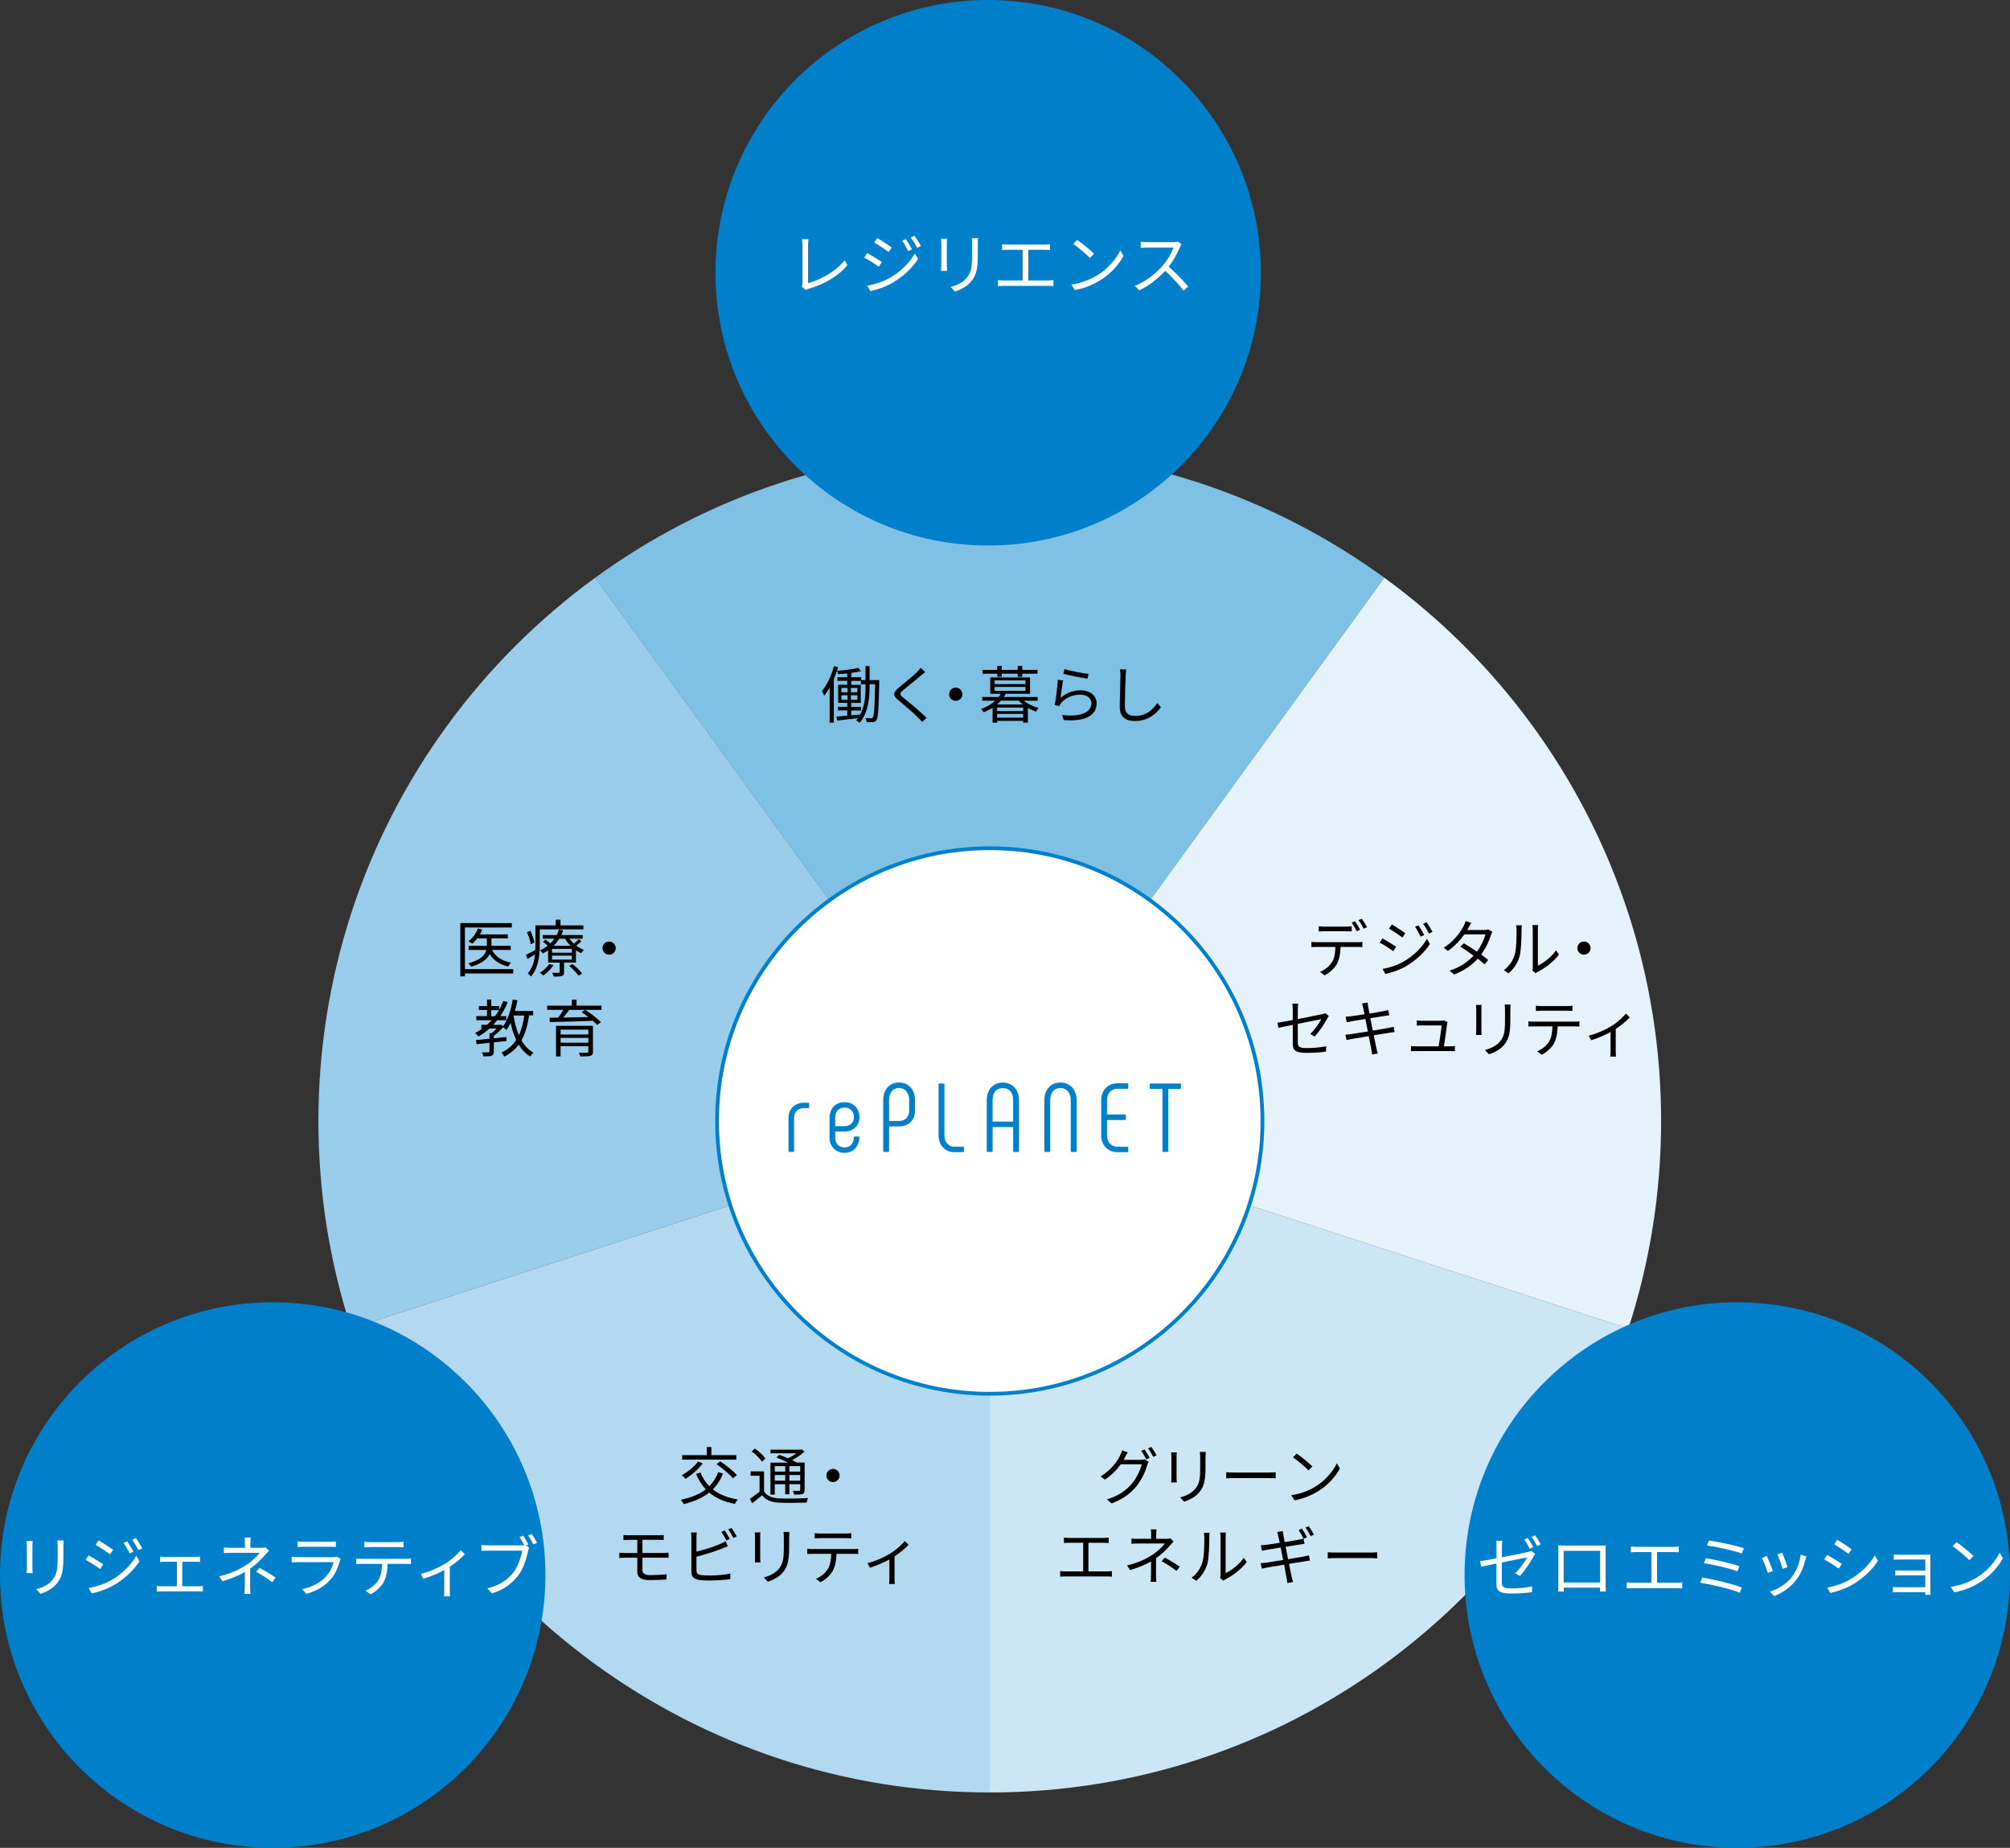 <?xml version="1.0" encoding="UTF-8"?>
<svg xmlns="http://www.w3.org/2000/svg" width="536.42" height="493.03" viewBox="0 0 536.42 493.03">
  <rect x="0" y="0" width="536.42" height="493.03" fill="#333333" stroke="none"/>
  <defs>
    <style>
      .cls-1 {
        fill: #0080cb;
      }

      .cls-2, .cls-3 {
        fill: #fff;
      }

      .cls-4 {
        fill: #e5f2fa;
      }

      .cls-5 {
        fill: #cce6f5;
      }

      .cls-6 {
        fill: #b2d9f0;
      }

      .cls-7 {
        fill: #99cdeb;
      }

      .cls-8 {
        fill: #7fc0e5;
      }

      .cls-3 {
        stroke: #0080cb;
        stroke-miterlimit: 10;
      }
    </style>
  </defs>
  <g id="_イヤー_1" data-name="レイヤー 1"/>
  <g id="_イヤー_2" data-name="レイヤー 2">
    <g id="svg">
      <g>
        <g>
          <path class="cls-8" d="M264.14,119.93c-39.36,0-75.75,12.7-105.31,34.22l105.31,144.95,105.31-144.95c-29.56-21.51-65.95-34.22-105.31-34.22Z"/>
          <path class="cls-7" d="M158.84,154.15c-30.24,22.01-53.32,53.24-65.12,89.57-5.66,17.44-8.74,36.05-8.74,55.38s3.07,37.94,8.74,55.38l170.43-55.38-105.31-144.95Z"/>
          <path class="cls-4" d="M434.57,243.72c-11.8-36.33-34.88-67.56-65.12-89.57l-105.31,144.95,170.43,55.38c5.66-17.44,8.74-36.05,8.74-55.38s-3.07-37.94-8.74-55.38Z"/>
          <path class="cls-5" d="M264.14,299.1v179.16c39.36,0,75.75-12.7,105.31-34.22,30.24-22.01,53.32-53.24,65.12-89.57l-170.43-55.38Z"/>
          <path class="cls-6" d="M93.72,354.47c11.8,36.33,34.88,67.56,65.12,89.57,29.56,21.51,65.95,34.22,105.31,34.22v-179.16l-170.43,55.38Z"/>
        </g>
        <circle class="cls-3" cx="264.14" cy="299.1" r="72.78"/>
        <g>
          <path class="cls-1" d="M210.43,307.1v-8.85c0-2.4,1.75-4.02,4.1-4.02h1.15c.16,0,.26,.1,.26,.26v.91c0,.16-.1,.26-.26,.26h-1.15c-1.54,0-2.61,.97-2.61,2.58v8.85c0,.16-.1,.26-.26,.26h-.96c-.16,0-.26-.1-.26-.26Z"/>
          <path class="cls-1" d="M221.4,303.5v-5.3c0-2.4,1.54-4.12,3.99-4.12s3.99,1.72,3.99,4.02c0,2.17-1.59,3.81-3.99,3.81h-2.5v1.59c0,1.57,.94,2.66,2.5,2.66,1.46,0,2.43-1.07,2.48-2.66,0-.18,.1-.26,.26-.26h.96c.16,0,.26,.1,.26,.26-.08,2.45-1.67,4.1-3.97,4.1s-3.99-1.64-3.99-4.1Zm3.99-3.03c1.57,0,2.5-.99,2.5-2.37,0-1.51-.94-2.58-2.5-2.58s-2.5,1.07-2.5,2.69v2.27h2.5Z"/>
          <path class="cls-1" d="M235.71,307.1v-13.57c0-2.74,1.62-4.7,4.23-4.7s4.25,1.96,4.25,4.7v2.82c0,2.48-1.67,4.2-4.25,4.2h-2.66v6.55c0,.16-.1,.26-.26,.26h-1.04c-.16,0-.26-.1-.26-.26Zm4.23-8.01c1.62,0,2.69-1.07,2.69-2.74v-2.82c0-1.93-1.04-3.24-2.69-3.24s-2.66,1.3-2.66,3.24v5.56h2.66Z"/>
          <path class="cls-1" d="M257,305.95c.16,0,.26,.1,.26,.26v.94c0,.16-.1,.26-.26,.26h-2.35c-2.5,0-4.17-1.96-4.17-4.46v-13.59c0-.16,.1-.26,.26-.26h1.04c.16,0,.26,.1,.26,.26v13.59c0,1.7,1.04,3,2.61,3h2.35Z"/>
          <path class="cls-1" d="M263.34,307.1v-13.54c0-2.82,1.72-4.7,4.3-4.7s4.31,1.88,4.31,4.7v13.54c0,.16-.1,.26-.26,.26h-1.04c-.16,0-.26-.1-.26-.26v-6.37h-5.48v6.37c0,.16-.1,.26-.26,.26h-1.04c-.16,0-.26-.1-.26-.26Zm7.04-7.83v-5.71c0-2.04-.99-3.24-2.74-3.24s-2.74,1.2-2.74,3.24v5.71h5.48Z"/>
          <path class="cls-1" d="M278.71,307.1v-13.57c0-2.74,1.7-4.7,4.3-4.7s4.31,1.96,4.31,4.7v13.57c0,.16-.1,.26-.26,.26h-1.04c-.16,0-.26-.1-.26-.26v-13.57c0-1.93-1.07-3.24-2.74-3.24s-2.74,1.3-2.74,3.24v13.57c0,.16-.1,.26-.26,.26h-1.04c-.16,0-.26-.1-.26-.26Z"/>
          <path class="cls-1" d="M293.88,302.92v-9.39c0-2.53,1.75-4.49,4.25-4.49h2.71c.16,0,.26,.1,.26,.26v.94c0,.16-.1,.26-.26,.26h-2.71c-1.59,0-2.69,1.3-2.69,3.03v3.84h4.78c.16,0,.26,.1,.26,.26v.94c0,.16-.1,.26-.26,.26h-4.78v4.1c0,1.72,1.1,3.03,2.69,3.03h2.71c.16,0,.26,.1,.26,.26v.94c0,.16-.1,.26-.26,.26h-2.71c-2.5,0-4.25-1.96-4.25-4.49Z"/>
          <path class="cls-1" d="M315.17,289.35v.94c0,.16-.1,.26-.26,.26h-3.13v16.54c0,.16-.1,.26-.26,.26h-1.04c-.16,0-.26-.1-.26-.26v-16.54h-3.13c-.16,0-.26-.1-.26-.26v-.94c0-.16,.1-.26,.26-.26h7.83c.16,0,.26,.1,.26,.26Z"/>
        </g>
        <g>
          <path d="M192.94,393.18c-.65,1.69-1.56,3.07-2.71,4.2,1.71,1.36,3.95,2.27,6.69,2.72-.28,.27-.65,.83-.81,1.16-2.81-.53-5.08-1.54-6.84-3.02-1.83,1.44-4.12,2.41-6.81,3.09-.12-.3-.51-.88-.78-1.16,2.69-.56,4.95-1.44,6.67-2.79-1.08-1.15-1.94-2.51-2.59-4.12l1.18-.37c.55,1.41,1.34,2.62,2.36,3.65,1.01-1.01,1.81-2.24,2.36-3.74l1.28,.37Zm-5.41-2.72c-1.15,1.58-3,3.14-4.6,4.13-.23-.27-.7-.76-1.01-.98,1.63-.86,3.35-2.24,4.37-3.64l1.25,.48Zm8.98-1h-14.46v-1.2h6.57v-2.17h1.23v2.17h6.66v1.2Zm-4.3,.45c1.56,1.05,3.5,2.57,4.45,3.67l-1.08,.85c-.88-1.08-2.77-2.67-4.35-3.77l.98-.75Z"/>
          <path d="M203.9,397.94c.8,1.25,2.22,1.79,4.17,1.86,1.81,.08,5.59,.03,7.57-.1-.13,.28-.32,.85-.38,1.21-1.84,.08-5.36,.12-7.19,.03-2.17-.08-3.67-.66-4.68-1.98-.85,.73-1.73,1.44-2.67,2.14l-.6-1.2c.8-.5,1.74-1.2,2.59-1.88v-4.27h-2.39v-1.16h3.59v5.33Zm-.55-7.94c-.51-.81-1.71-1.98-2.76-2.76l.86-.76c1.05,.75,2.27,1.86,2.81,2.67l-.91,.85Zm3.42,8.78h-1.16v-8.53h4.73c-.98-.48-2.16-1.01-3.15-1.38l.78-.7c.71,.25,1.53,.58,2.31,.91,.8-.35,1.61-.83,2.27-1.31h-6.92v-.98h8.1l.23-.07,.76,.58c-.88,.83-2.12,1.66-3.35,2.27,.48,.23,.91,.46,1.28,.66h2.09v7.3c0,.6-.13,.9-.56,1.08-.43,.17-1.13,.18-2.24,.18-.05-.3-.2-.73-.35-1.01,.78,.03,1.49,.02,1.69,.02,.22,0,.28-.07,.28-.28v-1.51h-2.89v2.69h-1.11v-2.69h-2.79v2.76Zm0-7.59v1.46h2.79v-1.46h-2.79Zm2.79,3.88v-1.51h-2.79v1.51h2.79Zm4-3.88h-2.89v1.46h2.89v-1.46Zm0,3.88v-1.51h-2.89v1.51h2.89Z"/>
          <path d="M224.07,393.69c0,.98-.78,1.76-1.76,1.76s-1.76-.78-1.76-1.76,.78-1.76,1.76-1.76,1.76,.78,1.76,1.76Z"/>
          <path d="M167.87,409.63h7.9c.53,0,1-.03,1.36-.07v1.33c-.4-.02-.78-.05-1.36-.05h-4.32v3.52h5.59c.35,0,1.01-.03,1.38-.07v1.36c-.38-.05-.98-.05-1.34-.05h-5.63v3.34c0,.83,.58,1.33,2.11,1.33s2.94-.07,4.37-.23l-.08,1.39c-1.29,.1-2.89,.17-4.47,.17-2.51,0-3.3-.88-3.3-2.24v-3.75h-3.24c-.42,0-1.1,.03-1.56,.07v-1.39c.45,.03,1.13,.08,1.56,.08h3.24v-3.52h-2.21c-.56,0-1.05,.02-1.49,.05v-1.33c.45,.03,.93,.07,1.49,.07Z"/>
          <path d="M185.87,410.25v3.75c1.96-.48,4.58-1.28,6.31-2.03,.5-.22,1-.46,1.46-.75l.58,1.33c-.46,.2-1.06,.46-1.56,.65-1.86,.75-4.73,1.63-6.79,2.16v3.65c0,.85,.35,1.06,1.16,1.23,.51,.08,1.38,.13,2.19,.13,1.76,0,4.3-.17,5.68-.53v1.51c-1.44,.22-3.93,.35-5.74,.35-.98,0-1.98-.05-2.66-.17-1.28-.23-1.99-.81-1.99-2.16v-9.13c0-.4-.03-.96-.1-1.34h1.54c-.05,.38-.08,.88-.08,1.34Zm8.9,.37l-.9,.42c-.33-.68-.9-1.68-1.34-2.31l.88-.38c.42,.6,1.01,1.61,1.36,2.27Zm1.86-.68l-.9,.42c-.37-.73-.91-1.66-1.38-2.29l.88-.38c.43,.61,1.08,1.64,1.39,2.26Z"/>
          <path d="M202.88,410.08v5.54c0,.42,.03,.96,.07,1.26h-1.53c.03-.25,.08-.78,.08-1.28v-5.53c0-.3-.03-.88-.07-1.2h1.51c-.03,.32-.07,.8-.07,1.2Zm7.72,.12v2.69c0,3.98-.55,5.3-1.74,6.72-1.08,1.29-2.74,2.01-3.95,2.42l-1.08-1.15c1.53-.38,2.94-1.05,3.97-2.21,1.18-1.38,1.38-2.72,1.38-5.86v-2.62c0-.56-.03-1.03-.08-1.44h1.56c-.03,.42-.05,.88-.05,1.44Z"/>
          <path d="M216.88,413.32h10.87c.35,0,.9-.02,1.29-.08v1.38c-.37-.02-.9-.03-1.29-.03h-4.52c-.05,1.79-.32,3.3-.98,4.53-.6,1.11-1.86,2.31-3.27,3.04l-1.23-.91c1.29-.53,2.49-1.49,3.14-2.54,.73-1.16,.91-2.56,.96-4.12h-4.98c-.5,0-.98,0-1.44,.03v-1.38c.46,.05,.93,.08,1.44,.08Zm2.04-4.15h6.72c.46,0,1.06-.03,1.54-.1v1.38c-.48-.03-1.06-.05-1.54-.05h-6.71c-.55,0-1.1,.02-1.51,.05v-1.38c.46,.05,.96,.1,1.49,.1Z"/>
          <path d="M237.5,414.56c1.58-.96,3.1-2.32,3.95-3.39l1.03,1c-.83,.91-2.24,2.12-3.75,3.1v5.91c0,.51,.02,1.2,.08,1.46h-1.53c.03-.27,.07-.95,.07-1.46v-5.08c-1.39,.75-3.32,1.61-5.2,2.19l-.63-1.23c2.19-.51,4.63-1.68,5.98-2.51Z"/>
        </g>
        <g>
          <path d="M136.96,259.74h-12.88v.78h-1.23v-14.23h13.75v1.18h-12.52v11.11h12.88v1.16Zm-5.64-6.29c.86,1.79,2.62,2.94,5.08,3.4-.27,.25-.6,.71-.76,1.05-2.27-.55-3.93-1.64-4.96-3.35-.6,1.28-1.98,2.49-4.91,3.39-.17-.27-.5-.7-.75-.91,3.39-.93,4.47-2.29,4.78-3.57h-4.75v-1.1h4.88v-1.99h-2.57c-.42,.55-.86,1.03-1.33,1.41-.22-.18-.75-.46-1.01-.61,1.06-.83,2.01-2.09,2.52-3.42l1.16,.28c-.17,.43-.38,.86-.61,1.28h7.44v1.06h-4.38v1.99h5.15v1.1h-4.96Z"/>
          <path d="M144.05,247.98v4.25c0,2.52-.33,6.04-2.36,8.32-.18-.23-.61-.66-.86-.83,1.28-1.43,1.78-3.27,1.96-5.05-.68,.42-1.36,.81-2.01,1.18l-.4-1.1c.65-.3,1.53-.76,2.49-1.28,.02-.43,.02-.85,.02-1.25v-5.31h5.41v-1.53h1.28v1.53h6.11v1.06h-11.64Zm-2.41,3.97c-.12-.85-.53-2.21-1.03-3.25l.93-.37c.5,1.03,.98,2.34,1.1,3.17l-1,.45Zm13.53-.81c-.42,.42-.93,.85-1.38,1.18,.65,.48,1.34,.86,2.04,1.13-.23,.22-.56,.6-.73,.88-.46-.22-.95-.48-1.39-.78v3.29h-3.17v2.52c0,.58-.12,.86-.56,1.03-.46,.17-1.15,.17-2.22,.17-.05-.3-.23-.71-.4-1.01,.81,.03,1.51,.02,1.73,0,.23,0,.27-.03,.27-.22v-2.49h-3.09v-3.27c-.43,.3-.9,.58-1.41,.83-.17-.28-.5-.65-.76-.81,.78-.37,1.48-.8,2.08-1.28-.38-.35-.86-.75-1.29-1.03l.66-.58c.43,.28,.93,.66,1.33,1.01,.42-.4,.78-.81,1.08-1.25h-3.14v-.98h3.75c.25-.48,.45-.96,.58-1.43l1.15,.15c-.13,.43-.3,.86-.5,1.28h5.71v.98h-3.55c.35,.46,.75,.91,1.21,1.33,.45-.38,.96-.86,1.26-1.2l.76,.55Zm-7.47,6.38c-.66,1.05-1.73,2.08-2.71,2.76-.18-.22-.63-.58-.91-.73,.98-.6,1.94-1.46,2.49-2.34l1.13,.32Zm4.9-4.35h-5.28v1.03h5.28v-1.03Zm0,1.81h-5.28v1.05h5.28v-1.05Zm-.32-2.62c-.58-.58-1.1-1.23-1.49-1.89h-1.56c-.4,.66-.9,1.29-1.51,1.89h4.57Zm.51,4.86c.93,.73,2.04,1.81,2.57,2.54l-.96,.56c-.48-.75-1.59-1.84-2.52-2.62l.91-.48Z"/>
          <path d="M164.32,252.97c0,.98-.78,1.76-1.76,1.76s-1.76-.78-1.76-1.76,.78-1.76,1.76-1.76,1.76,.78,1.76,1.76Z"/>
          <path d="M141.21,270.96c-.42,2.66-1.03,4.85-2.04,6.62,.81,1.43,1.88,2.57,3.22,3.27-.3,.23-.7,.71-.86,1.05-1.28-.75-2.29-1.83-3.1-3.17-.98,1.31-2.24,2.36-3.87,3.2-.13-.28-.48-.85-.73-1.1,1.73-.81,2.99-1.91,3.93-3.34-.63-1.34-1.13-2.91-1.49-4.6-.33,.73-.71,1.38-1.13,1.94-.18-.2-.6-.56-.88-.76-.68,.83-1.61,1.68-2.47,2.29v.68c1.11-.12,2.26-.23,3.39-.35v1.06l-3.39,.38v2.42c0,.63-.13,.95-.58,1.13-.46,.17-1.16,.18-2.22,.18-.05-.32-.22-.78-.4-1.08,.83,.02,1.54,.02,1.76,.02,.22-.02,.28-.07,.28-.25v-2.31c-1.28,.15-2.46,.27-3.44,.37l-.15-1.11c.98-.08,2.22-.22,3.59-.35v-1.48h.55c.48-.35,.96-.8,1.36-1.23h-1.91c-.91,.81-1.91,1.53-2.96,2.12-.18-.25-.63-.7-.88-.93,.68-.35,1.33-.75,1.94-1.2h-.27v-.98h1.48c.45-.38,.85-.8,1.25-1.23h-4.07v-1.1h2.86v-1.64h-2.19v-1.05h2.19v-1.74h1.13v1.74h2.08v1.03c.43-.75,.81-1.54,1.15-2.39l1.16,.33c-.55,1.34-1.21,2.59-1.98,3.72h1.59v1.1h-2.41c-.35,.43-.7,.83-1.06,1.23h1.81l.22-.07,.6,.43c1.26-1.73,2.11-4.38,2.57-7.12l1.25,.2c-.18,.98-.4,1.96-.66,2.87h4.85v1.16h-1.05Zm-9.13,.2c.4-.51,.76-1.06,1.1-1.64h-2.08v1.64h.98Zm4.96-.18c.32,1.89,.78,3.69,1.44,5.23,.7-1.46,1.15-3.2,1.44-5.25h-2.89v.02Z"/>
          <path d="M160.52,269.45h-4.33c1.48,.93,3.27,2.32,4.18,3.3l-1.03,.73c-.28-.33-.68-.71-1.13-1.11-4.17,.17-8.58,.28-11.49,.33l-.05-1.15,2.29-.03c.48-.63,1.01-1.41,1.39-2.08h-4.33v-1.11h6.59v-1.61h1.25v1.61h6.66v1.11Zm-2.27,11.12c0,.66-.17,.98-.68,1.13-.53,.17-1.38,.18-2.71,.18-.07-.3-.25-.73-.4-1.01,.96,.02,1.93,.02,2.21,.02,.25-.02,.33-.08,.33-.32v-1.43h-7.39v2.74h-1.23v-8.17h9.86v6.86Zm-8.63-5.83v1.28h7.39v-1.28h-7.39Zm7.39,3.47v-1.29h-7.39v1.29h7.39Zm-5.06-8.77c-.5,.68-1.08,1.41-1.63,2.06,2.04-.03,4.38-.08,6.71-.13-.6-.46-1.23-.93-1.81-1.31l.93-.61h-4.2Z"/>
        </g>
        <g>
          <path d="M234.66,181.48s-.02,.43-.02,.58c-.15,7.11-.27,9.36-.73,10.03-.27,.42-.55,.53-.98,.58-.42,.05-1.05,.05-1.66,0-.02-.3-.12-.78-.3-1.08,.65,.05,1.21,.07,1.49,.07,.22,0,.37-.03,.5-.27,.32-.46,.46-2.62,.6-8.82h-1.49v.46c0,3.19-.32,7.07-2.66,9.84-.18-.2-.61-.5-.91-.65,.17-.2,.33-.4,.48-.61-2.01,.25-4.02,.46-5.56,.65l-.2-1.05,2.89-.27v-1.39h-2.47v-.96h2.47v-1.06h-2.42v-4.83h2.42v-1.05h-2.64v-.96h2.64v-1.01c-.83,.08-1.66,.15-2.44,.2-.05-.27-.17-.63-.3-.88-.25,.75-.53,1.48-.85,2.19v11.62h-1.11v-9.38c-.46,.81-.95,1.56-1.46,2.21-.1-.3-.43-.95-.61-1.25,1.34-1.64,2.54-4.13,3.25-6.66l1.1,.3c-.1,.32-.2,.65-.32,.96,1.96-.17,4.33-.45,5.73-.8l.66,.9c-.73,.18-1.63,.33-2.57,.45v1.15h2.64v.78h1.16v-3.75h1.08v3.75h2.59Zm-10.11,3.24h1.64v-1.18h-1.64v1.18Zm0,1.99h1.64v-1.21h-1.64v1.21Zm4.27-1.99v-1.18h-1.73v1.18h1.73Zm0,1.99v-1.21h-1.73v1.21h1.73Zm2.17-4.13h-1.23v-.91h-2.57v1.05h2.52v4.83h-2.54v1.06h2.59v.96h-2.59v1.29c.78-.07,1.59-.15,2.41-.23,1.26-2.39,1.41-5.23,1.41-7.59v-.46Z"/>
          <path d="M245.77,180.23c-1.13,1-3.52,2.89-4.75,3.92-1,.85-1.01,1.11,.05,2.01,1.51,1.23,4.45,3.6,6.21,5.36l-1.18,1.1c-.35-.4-.73-.81-1.15-1.21-1.16-1.2-3.69-3.35-5.23-4.63-1.58-1.31-1.38-2.03,.12-3.29,1.25-1.05,3.77-3.04,4.9-4.18,.33-.33,.75-.8,.95-1.11l1.23,1.1c-.35,.28-.86,.71-1.15,.95Z"/>
          <path d="M256.82,185.23c0,.98-.78,1.76-1.76,1.76s-1.76-.78-1.76-1.76,.78-1.76,1.76-1.76,1.76,.78,1.76,1.76Z"/>
          <path d="M273.23,186.96c1.03,.86,2.56,1.59,3.98,1.94-.23,.23-.56,.66-.73,.95-.73-.23-1.46-.55-2.16-.96v3.93h-1.26v-.48h-6.96v.48h-1.21v-3.97c-.68,.45-1.48,.85-2.36,1.21-.15-.27-.46-.7-.71-.88,1.59-.58,2.86-1.36,3.79-2.22h-3.47v-.98h4.38c.2-.3,.4-.56,.55-.86h-2.79v-4.37h10.61v4.37h-6.49c-.13,.3-.32,.58-.5,.86h9.03v.98h-3.7Zm-7.09-7.21h-3.93v-1.01h3.93v-1.08h1.2v1.08h4.27v-1.08h1.21v1.08h4.07v1.01h-4.07v.81h-1.21v-.81h-4.27v.81h-1.2v-.81Zm-.7,2.77h8.23v-.98h-8.23v.98Zm0,1.79h8.23v-1.03h-8.23v1.03Zm7.52,3.65c-.42-.33-.76-.65-1.08-1.01h-4.75c-.3,.35-.65,.68-1.03,1.01h6.86Zm.1,.83h-6.96v.95h6.96v-.95Zm0,2.69v-1h-6.96v1h6.96Z"/>
          <path d="M283.03,186.21c1.59-1.39,3.42-2.03,5.41-2.03,2.54,0,4.23,1.53,4.23,3.47,0,2.97-2.62,4.98-8.8,4.47l-.4-1.36c5.25,.65,7.8-.86,7.8-3.14,0-1.33-1.23-2.27-2.92-2.27-2.19,0-3.98,.83-5.15,2.22-.25,.28-.4,.56-.5,.83l-1.23-.3c.33-1.51,.75-5,.85-6.74l1.39,.18c-.23,1.13-.51,3.6-.7,4.67Zm7.49-6.41l-.32,1.28c-1.58-.22-5.18-.95-6.44-1.29l.33-1.26c1.43,.45,4.96,1.15,6.42,1.28Z"/>
          <path d="M300.4,180.28c-.08,1.88-.2,5.79-.2,8.27,0,1.83,1.15,2.47,2.72,2.47,3.04,0,4.75-1.71,5.94-3.44l.95,1.13c-1.15,1.58-3.29,3.67-6.94,3.67-2.39,0-4.03-1-4.03-3.7,0-2.46,.17-6.66,.17-8.4,0-.61-.03-1.21-.13-1.69l1.68,.02c-.08,.55-.13,1.13-.15,1.68Z"/>
        </g>
        <g>
          <path d="M351.42,251.39h10.87c.35,0,.9-.02,1.29-.08v1.38c-.37-.02-.9-.03-1.29-.03h-4.52c-.05,1.79-.32,3.3-.98,4.55-.6,1.1-1.86,2.29-3.27,3.02l-1.23-.91c1.29-.53,2.49-1.49,3.14-2.54,.73-1.15,.91-2.54,.96-4.12h-4.98c-.5,0-.98,0-1.43,.03v-1.38c.45,.05,.91,.08,1.43,.08Zm2.04-4.15h5.74c.48,0,1.06-.03,1.54-.1v1.38c-.48-.03-1.06-.05-1.54-.05h-5.73c-.55,0-1.1,.02-1.53,.05v-1.38c.48,.05,.98,.1,1.51,.1Zm9.51,.83l-.9,.4c-.33-.68-.9-1.68-1.34-2.31l.88-.37c.42,.58,1.03,1.59,1.36,2.27Zm1.86-.68l-.9,.4c-.37-.73-.9-1.66-1.38-2.29l.88-.37c.43,.6,1.08,1.64,1.39,2.26Z"/>
          <path d="M372.59,252.62l-.75,1.16c-.83-.6-2.62-1.76-3.64-2.27l.75-1.13c.98,.53,2.92,1.73,3.64,2.24Zm1.94,3.97c2.76-1.58,4.95-3.75,6.29-6.09l.8,1.38c-1.44,2.22-3.74,4.37-6.39,5.93-1.66,.98-3.95,1.74-5.5,2.06l-.76-1.34c1.81-.32,3.88-.98,5.56-1.93Zm.53-7.6l-.78,1.15c-.8-.61-2.61-1.81-3.57-2.37l.75-1.11c.98,.55,2.89,1.83,3.6,2.34Zm5.03,.48l-.95,.43c-.42-.86-.96-1.86-1.51-2.62l.91-.38c.42,.6,1.16,1.79,1.54,2.57Zm2.22-.83l-.95,.43c-.45-.88-1.01-1.83-1.58-2.57l.93-.4c.45,.58,1.18,1.78,1.59,2.54Z"/>
          <path d="M391.92,247.54c-.1,.2-.22,.4-.35,.6h4.5c.45,0,.81-.07,1.1-.17l1.1,.66c-.15,.23-.3,.63-.4,.9-.43,1.53-1.33,3.47-2.59,5.16,.7,.51,1.36,1.03,1.89,1.46l-.98,1.15c-.5-.45-1.13-.96-1.81-1.51-1.48,1.64-3.52,3.17-6.33,4.22l-1.2-1.03c2.81-.86,4.93-2.39,6.42-4-1.2-.86-2.46-1.73-3.52-2.39l.9-.91c1.1,.63,2.34,1.43,3.5,2.24,1.08-1.44,1.93-3.24,2.26-4.6h-5.61c-1.06,1.49-2.54,3.12-4.4,4.4l-1.11-.86c2.86-1.78,4.55-4.27,5.33-5.78,.17-.3,.43-.88,.53-1.31l1.51,.48c-.28,.43-.58,1-.75,1.29Z"/>
          <path d="M404.23,254.76c.48-1.51,.5-4.83,.5-6.67,0-.5-.05-.86-.12-1.21h1.53c-.02,.2-.08,.7-.08,1.2,0,1.84-.07,5.4-.51,7.06-.5,1.78-1.56,3.4-2.96,4.57l-1.25-.85c1.39-1,2.39-2.47,2.89-4.08Zm4.83,3.24v-9.94c0-.63-.08-1.11-.1-1.23h1.53c-.02,.12-.07,.6-.07,1.23v9.58c1.53-.7,3.57-2.21,4.85-4.08l.78,1.13c-1.43,1.94-3.74,3.65-5.66,4.6-.27,.15-.45,.28-.56,.38l-.88-.73c.07-.27,.12-.6,.12-.93Z"/>
          <path d="M424.48,252.97c0,.98-.78,1.76-1.76,1.76s-1.76-.78-1.76-1.76,.78-1.76,1.76-1.76,1.76,.78,1.76,1.76Z"/>
          <path d="M345.01,273.45c-1.68,.35-3.15,.65-3.83,.8l-.25-1.38c.75-.1,2.32-.38,4.08-.71v-2.84c0-.5-.03-1.05-.12-1.53h1.58c-.08,.48-.12,1.05-.12,1.53v2.59c2.82-.55,5.73-1.15,6.42-1.29,.37-.08,.68-.18,.88-.3l.98,.76c-.12,.17-.28,.45-.4,.66-.76,1.38-2.08,3.45-3.4,4.83l-1.16-.7c1.25-1.13,2.46-2.96,2.96-3.95-.28,.05-3.34,.66-6.28,1.26v4.95c0,1.15,.43,1.51,2.41,1.51s3.52-.17,5.18-.48l-.07,1.43c-1.48,.22-3.14,.33-5.21,.33-3.09,0-3.65-.8-3.65-2.44v-5.03Z"/>
          <path d="M363.49,267.76l1.49-.27c.02,.32,.1,.78,.15,1.15,.03,.18,.15,.86,.35,1.79,1.61-.27,3.14-.51,3.83-.65,.48-.08,.9-.2,1.18-.28l.28,1.39c-.25,.03-.76,.1-1.2,.17-.76,.12-2.27,.37-3.87,.61,.22,1.03,.45,2.21,.66,3.32,1.68-.27,3.25-.55,4.08-.7,.65-.12,1.11-.22,1.48-.32l.27,1.39c-.35,.03-.88,.12-1.49,.22-.91,.15-2.46,.4-4.08,.65,.33,1.63,.6,2.96,.68,3.34,.12,.48,.25,1.05,.4,1.51l-1.51,.28c-.08-.56-.13-1.06-.25-1.56-.07-.37-.33-1.71-.65-3.35-1.88,.32-3.65,.61-4.47,.76-.65,.12-1.11,.2-1.46,.3l-.3-1.44c.38-.02,1.03-.08,1.46-.15,.83-.12,2.64-.4,4.53-.7-.23-1.13-.46-2.31-.66-3.34-1.58,.25-3.02,.48-3.65,.6-.46,.08-.85,.17-1.34,.28l-.28-1.49c.42-.02,.85-.05,1.38-.12,.65-.07,2.09-.28,3.65-.53-.18-.9-.3-1.54-.35-1.74-.08-.43-.2-.8-.32-1.13Z"/>
          <path d="M386.2,273.24c-.13,1.13-.61,4.42-.85,5.94h1.63c.37,0,.96-.02,1.31-.05v1.34c-.3-.02-.91-.03-1.26-.03h-9.1c-.51,0-.9,.02-1.38,.05v-1.38c.4,.03,.88,.07,1.38,.07h6.01c.25-1.39,.73-4.63,.78-5.58h-5.28c-.48,0-.91,.03-1.33,.05v-1.39c.4,.05,.9,.1,1.31,.1h5.05c.27,0,.68-.05,.83-.12l1.01,.48c-.05,.17-.1,.38-.12,.51Z"/>
          <path d="M395.35,269.35v5.54c0,.42,.03,.96,.07,1.26h-1.53c.03-.25,.08-.78,.08-1.28v-5.53c0-.3-.03-.88-.07-1.2h1.51c-.03,.32-.07,.8-.07,1.2Zm7.72,.12v2.69c0,3.98-.55,5.3-1.74,6.72-1.08,1.29-2.74,2.01-3.95,2.42l-1.08-1.15c1.53-.38,2.94-1.05,3.97-2.21,1.18-1.38,1.38-2.72,1.38-5.86v-2.62c0-.56-.03-1.03-.08-1.44h1.56c-.03,.42-.05,.88-.05,1.44Z"/>
          <path d="M409.35,272.59h10.87c.35,0,.9-.02,1.29-.08v1.38c-.37-.02-.9-.03-1.29-.03h-4.52c-.05,1.79-.32,3.3-.98,4.53-.6,1.11-1.86,2.31-3.27,3.04l-1.23-.91c1.29-.53,2.49-1.49,3.14-2.54,.73-1.16,.91-2.56,.96-4.12h-4.98c-.5,0-.98,0-1.44,.03v-1.38c.46,.05,.93,.08,1.44,.08Zm2.04-4.15h6.72c.46,0,1.06-.03,1.54-.1v1.38c-.48-.03-1.06-.05-1.54-.05h-6.71c-.55,0-1.1,.02-1.51,.05v-1.38c.46,.05,.96,.1,1.49,.1Z"/>
          <path d="M429.97,273.83c1.58-.96,3.1-2.32,3.95-3.39l1.03,1c-.83,.91-2.24,2.12-3.75,3.1v5.91c0,.51,.02,1.2,.08,1.46h-1.53c.03-.27,.07-.95,.07-1.46v-5.08c-1.39,.75-3.32,1.61-5.2,2.19l-.63-1.23c2.19-.51,4.63-1.68,5.98-2.51Z"/>
        </g>
        <g>
          <path d="M300.25,388.81c-.12,.23-.25,.46-.38,.7h4.5c.45,0,.81-.05,1.08-.15l1.1,.66c-.13,.23-.3,.61-.38,.88-.45,1.68-1.46,3.92-2.94,5.73-1.51,1.84-3.5,3.35-6.61,4.52l-1.21-1.1c3.05-.9,5.13-2.39,6.64-4.17,1.28-1.51,2.31-3.67,2.64-5.18h-5.59c-1.01,1.41-2.39,2.89-4.22,4.08l-1.15-.85c2.86-1.71,4.48-4.13,5.21-5.61,.17-.3,.42-.9,.51-1.33l1.53,.51c-.27,.43-.56,1-.73,1.29Zm6.56,.18l-.9,.4c-.33-.66-.9-1.68-1.34-2.29l.88-.38c.42,.6,1.01,1.59,1.36,2.27Zm1.86-.68l-.9,.4c-.37-.71-.91-1.66-1.38-2.27l.88-.38c.43,.61,1.08,1.64,1.39,2.26Z"/>
          <path d="M314,388.73v5.54c0,.42,.03,.96,.07,1.26h-1.53c.03-.25,.08-.78,.08-1.28v-5.53c0-.3-.03-.88-.07-1.2h1.51c-.03,.32-.07,.8-.07,1.2Zm7.72,.12v2.69c0,3.98-.55,5.3-1.74,6.72-1.08,1.29-2.74,2.01-3.95,2.42l-1.08-1.15c1.53-.38,2.94-1.05,3.97-2.21,1.18-1.38,1.38-2.72,1.38-5.86v-2.62c0-.56-.03-1.03-.08-1.44h1.56c-.03,.42-.05,.88-.05,1.44Z"/>
          <path d="M329.56,392.9h9.1c.83,0,1.43-.05,1.79-.08v1.63c-.33-.02-1.03-.08-1.78-.08h-9.11c-.91,0-1.79,.03-2.31,.08v-1.63c.5,.03,1.38,.08,2.31,.08Z"/>
          <path d="M351.24,396.53c2.56-1.61,4.58-4.07,5.54-6.11l.8,1.41c-1.13,2.08-3.07,4.33-5.58,5.91-1.66,1.05-3.75,2.06-6.52,2.57l-.88-1.36c2.91-.43,5.06-1.44,6.64-2.42Zm-.98-5.26l-1.05,1.05c-.83-.86-2.91-2.64-4.13-3.47l.95-1.01c1.18,.78,3.3,2.51,4.23,3.44Z"/>
          <path d="M285.33,410.35h9.13c.5,0,1.01-.05,1.41-.1v1.46c-.42-.05-.95-.07-1.41-.07h-3.98v7.64h4.88c.5,0,.95-.05,1.38-.1v1.51c-.45-.07-1.05-.07-1.38-.07h-10.97c-.45,0-.95,.02-1.46,.07v-1.51c.5,.07,1.01,.1,1.46,.1h4.68v-7.64h-3.74c-.32,0-.98,.02-1.39,.07v-1.46c.43,.07,1.06,.1,1.39,.1Z"/>
          <path d="M308.56,409.52v1.06h2.74c.38,0,.76-.02,1.05-.1l.86,.83c-.3,.32-.66,.7-.93,1-.83,1-2.22,2.39-3.75,3.45,0,1.36-.02,3.35-.02,4.47,0,.58,.05,1.31,.08,1.83h-1.51c.05-.48,.1-1.25,.1-1.83,0-.96,.02-2.49,.02-3.62-1.54,.9-3.37,1.63-5.61,2.31l-.8-1.23c3.14-.75,5.21-1.84,6.72-2.82,1.48-.95,2.81-2.26,3.37-3.04h-6.89c-.58,0-1.53,.03-2.04,.07v-1.39c.53,.07,1.46,.08,2.01,.08h3.25v-1.06c0-.46-.02-1.1-.08-1.46h1.53c-.07,.37-.1,1-.1,1.46Zm1.43,7.06l.86-.98c1.56,.83,2.46,1.36,4,2.41l-.86,1.13c-1.44-1.06-2.44-1.73-4-2.56Z"/>
          <path d="M320.9,416.84c.48-1.51,.5-4.83,.5-6.67,0-.5-.05-.86-.12-1.21h1.53c-.02,.2-.08,.7-.08,1.2,0,1.84-.07,5.4-.51,7.06-.5,1.78-1.56,3.4-2.96,4.57l-1.25-.85c1.39-1,2.39-2.47,2.89-4.08Zm4.83,3.24v-9.94c0-.63-.08-1.11-.1-1.23h1.53c-.02,.12-.07,.6-.07,1.23v9.58c1.53-.7,3.57-2.21,4.85-4.08l.78,1.13c-1.43,1.94-3.74,3.65-5.66,4.6-.27,.15-.45,.28-.56,.38l-.88-.73c.07-.27,.12-.6,.12-.93Z"/>
          <path d="M340.87,408.77l1.48-.25c.03,.3,.1,.78,.17,1.15,.02,.18,.15,.85,.33,1.79,1.61-.27,3.14-.53,3.83-.66,.48-.08,.91-.18,1.2-.27l.27,1.39c-.25,.02-.75,.1-1.2,.17-.75,.12-2.27,.35-3.85,.61,.2,1.03,.43,2.19,.65,3.32,1.68-.28,3.27-.55,4.1-.7,.63-.13,1.11-.23,1.46-.33l.28,1.39c-.35,.03-.88,.13-1.49,.23-.91,.13-2.47,.38-4.1,.65,.33,1.63,.6,2.96,.68,3.34,.12,.46,.25,1.03,.42,1.51l-1.53,.28c-.08-.56-.13-1.08-.25-1.56-.07-.37-.32-1.71-.63-3.35-1.89,.32-3.67,.6-4.47,.75-.65,.12-1.11,.22-1.48,.32l-.3-1.46c.4-.02,1.03-.08,1.46-.15,.83-.12,2.64-.4,4.53-.7-.22-1.13-.45-2.31-.65-3.34-1.58,.25-3.02,.48-3.67,.6-.45,.08-.85,.17-1.33,.28l-.3-1.48c.42-.03,.86-.07,1.39-.12,.65-.07,2.09-.28,3.65-.53-.18-.9-.32-1.56-.37-1.76-.08-.42-.18-.78-.3-1.13Zm7.94,1.38l-.9,.4c-.33-.68-.9-1.68-1.34-2.31l.88-.37c.42,.58,1.01,1.59,1.36,2.27Zm1.86-.68l-.9,.4c-.37-.73-.91-1.66-1.38-2.29l.88-.37c.43,.6,1.08,1.64,1.39,2.26Z"/>
          <path d="M356.65,414.25h9.1c.83,0,1.43-.05,1.79-.08v1.63c-.33-.02-1.03-.08-1.78-.08h-9.11c-.91,0-1.79,.03-2.31,.08v-1.63c.5,.03,1.38,.08,2.31,.08Z"/>
        </g>
        <g>
          <circle class="cls-1" cx="263.72" cy="72.78" r="72.78"/>
          <g>
            <path class="cls-2" d="M214.17,75.62v-10.18c0-.46-.09-1.26-.16-1.62h1.76c-.07,.44-.12,1.1-.12,1.62v10.09c3.4-.85,7.53-3.2,9.73-6.07l.8,1.25c-2.31,2.86-5.98,5.07-10.41,6.35-.2,.05-.46,.14-.75,.32l-1.03-.89c.12-.28,.18-.52,.18-.87Z"/>
            <path class="cls-2" d="M235.34,69.92l-.8,1.25c-.89-.64-2.81-1.89-3.9-2.44l.8-1.21c1.05,.57,3.13,1.85,3.9,2.4Zm2.08,4.25c2.95-1.69,5.3-4.02,6.74-6.53l.85,1.48c-1.55,2.38-4,4.68-6.85,6.35-1.78,1.05-4.23,1.87-5.89,2.21l-.82-1.44c1.94-.34,4.16-1.05,5.96-2.06Zm.57-8.15l-.84,1.23c-.85-.66-2.79-1.94-3.83-2.54l.8-1.19c1.05,.59,3.1,1.96,3.86,2.51Zm5.39,.52l-1.01,.46c-.45-.93-1.03-1.99-1.62-2.81l.98-.41c.44,.64,1.25,1.92,1.65,2.76Zm2.38-.89l-1.01,.46c-.48-.94-1.09-1.96-1.69-2.76l1-.43c.48,.62,1.26,1.9,1.71,2.72Z"/>
            <path class="cls-2" d="M252.69,64.98v5.94c0,.44,.04,1.03,.07,1.35h-1.64c.04-.27,.09-.84,.09-1.37v-5.92c0-.32-.04-.94-.07-1.28h1.62c-.04,.34-.07,.85-.07,1.28Zm8.27,.12v2.88c0,4.27-.59,5.68-1.87,7.21-1.16,1.39-2.94,2.15-4.23,2.6l-1.16-1.23c1.64-.41,3.15-1.12,4.25-2.37,1.26-1.48,1.48-2.92,1.48-6.28v-2.81c0-.6-.04-1.1-.09-1.55h1.67c-.04,.44-.05,.94-.05,1.55Z"/>
            <path class="cls-2" d="M268.91,65.26h9.79c.53,0,1.09-.05,1.51-.11v1.57c-.44-.05-1.01-.07-1.51-.07h-4.27v8.18h5.23c.53,0,1.01-.05,1.48-.11v1.62c-.48-.07-1.12-.07-1.48-.07h-11.76c-.48,0-1.01,.02-1.57,.07v-1.62c.53,.07,1.09,.11,1.57,.11h5.02v-8.18h-4c-.34,0-1.05,.02-1.49,.07v-1.57c.46,.07,1.14,.11,1.49,.11Z"/>
            <path class="cls-2" d="M293.04,73.34c2.74-1.73,4.91-4.36,5.94-6.55l.85,1.51c-1.21,2.22-3.29,4.64-5.98,6.33-1.78,1.12-4.02,2.21-6.99,2.76l-.94-1.46c3.11-.46,5.43-1.55,7.12-2.6Zm-1.05-5.64l-1.12,1.12c-.89-.92-3.11-2.83-4.43-3.72l1.01-1.09c1.26,.84,3.54,2.69,4.54,3.68Z"/>
            <path class="cls-2" d="M314.89,65.94c-.61,1.53-1.73,3.61-2.99,5.21,1.87,1.6,4.04,3.91,5.2,5.32l-1.25,1.07c-1.19-1.57-3.08-3.67-4.89-5.28-1.9,2.05-4.31,4-6.94,5.2l-1.14-1.19c2.86-1.12,5.5-3.24,7.33-5.28,1.21-1.37,2.51-3.47,2.95-4.95h-6.94c-.62,0-1.6,.07-1.8,.09v-1.62c.25,.04,1.26,.11,1.8,.11h6.87c.59,0,1.05-.05,1.33-.14l.91,.69c-.11,.14-.34,.53-.44,.78Z"/>
          </g>
        </g>
        <g>
          <circle class="cls-1" cx="463.64" cy="420.25" r="72.78"/>
          <g>
            <path class="cls-2" d="M399.38,417.18c-1.8,.36-3.36,.68-4.09,.84l-.27-1.49c.8-.09,2.47-.39,4.36-.75v-3.04c0-.53-.02-1.12-.11-1.64h1.67c-.07,.52-.11,1.12-.11,1.64v2.78c3.02-.59,6.14-1.23,6.88-1.41,.39-.09,.73-.18,.94-.32l1.05,.82c-.12,.2-.32,.5-.45,.71-.82,1.48-2.21,3.72-3.65,5.18l-1.23-.73c1.33-1.23,2.63-3.19,3.17-4.23-.3,.05-3.58,.71-6.73,1.35v5.3c0,1.23,.44,1.62,2.58,1.62s3.77-.18,5.53-.53l-.05,1.53c-1.58,.23-3.36,.37-5.59,.37-3.31,0-3.93-.87-3.93-2.62v-5.37Zm9.82-4.38l-.96,.43c-.36-.71-.96-1.78-1.44-2.46l.94-.41c.44,.64,1.1,1.73,1.46,2.44Zm1.99-.73l-.96,.43c-.39-.77-.96-1.78-1.48-2.44l.94-.41c.48,.66,1.16,1.76,1.49,2.42Z"/>
            <path class="cls-2" d="M417.42,412.38h9.55c.39,0,1.03,0,1.57-.04-.04,.44-.04,.94-.04,1.39v8.77c0,.57,.02,1.96,.04,2.15h-1.53c0-.12,.02-.55,.02-1.03h-9.71c.02,.46,.02,.89,.04,1.03h-1.53c.02-.23,.05-1.55,.05-2.17v-8.75c0-.41,0-.96-.04-1.39,.69,.02,1.17,.04,1.58,.04Zm-.11,9.86h9.73v-8.45h-9.73v8.45Z"/>
            <path class="cls-2" d="M436.71,412.73h9.79c.53,0,1.09-.05,1.51-.11v1.57c-.44-.05-1.01-.07-1.51-.07h-4.27v8.18h5.23c.53,0,1.01-.05,1.48-.11v1.62c-.48-.07-1.12-.07-1.48-.07h-11.76c-.48,0-1.01,.02-1.57,.07v-1.62c.53,.07,1.09,.11,1.57,.11h5.02v-8.18h-4c-.34,0-1.05,.02-1.49,.07v-1.57c.46,.07,1.14,.11,1.49,.11Z"/>
            <path class="cls-2" d="M464.87,423.6l-.6,1.37c-2.37-1.03-7.65-2.22-10.53-2.69l.55-1.35c2.99,.46,8.15,1.69,10.59,2.67Zm-.64-5.71l-.57,1.37c-2.06-.82-6.41-1.8-8.93-2.17l.53-1.33c2.44,.41,6.74,1.32,8.97,2.14Zm1.17-4.77l-.57,1.37c-2.17-.78-6.83-1.8-9.29-2.12l.52-1.32c2.31,.28,7.1,1.28,9.34,2.06Z"/>
            <path class="cls-2" d="M473.14,419.19l-1.35,.5c-.27-.93-1.23-3.38-1.58-4l1.32-.52c.36,.77,1.28,3.1,1.62,4.02Zm8.68-3.02c-.48,1.96-1.25,3.86-2.53,5.46-1.64,2.1-3.81,3.47-5.8,4.23l-1.17-1.19c2.06-.6,4.32-1.96,5.78-3.79,1.26-1.55,2.19-3.81,2.46-6.08l1.53,.48c-.12,.37-.2,.66-.27,.89Zm-4.77,1.96l-1.32,.46c-.2-.8-1.01-3.06-1.39-3.86l1.3-.44c.3,.71,1.17,3.06,1.41,3.84Z"/>
            <path class="cls-2" d="M491.54,417.27l-.82,1.25c-.87-.64-2.81-1.89-3.88-2.44l.78-1.21c1.05,.57,3.13,1.83,3.91,2.4Zm2.06,4.23c2.95-1.69,5.3-4,6.74-6.51l.85,1.46c-1.53,2.4-4,4.7-6.83,6.37-1.8,1.03-4.25,1.87-5.91,2.21l-.82-1.44c1.96-.34,4.16-1.05,5.96-2.08Zm.57-8.13l-.84,1.21c-.85-.64-2.78-1.92-3.83-2.53l.8-1.19c1.05,.59,3.1,1.94,3.86,2.51Z"/>
            <path class="cls-2" d="M507.21,414.83h6.89c.39,0,.85-.02,1.08-.04-.02,.2-.02,.57-.02,.91v8.86c0,.28,.02,.71,.04,.96h-1.41c.02-.16,.02-.43,.02-.71h-7.15c-.57,0-1.19,.04-1.48,.04v-1.42c.29,.04,.85,.07,1.46,.07h7.17v-3.17h-6.42c-.62,0-1.25,.02-1.6,.04v-1.37c.34,.02,.98,.05,1.58,.05h6.44v-2.95h-6.6c-.46,0-1.49,.04-1.81,.05v-1.39c.34,.04,1.35,.07,1.81,.07Z"/>
            <path class="cls-2" d="M527.73,420.81c2.74-1.73,4.91-4.36,5.94-6.55l.85,1.51c-1.21,2.22-3.29,4.64-5.98,6.33-1.78,1.12-4.02,2.21-6.99,2.76l-.94-1.46c3.11-.46,5.43-1.55,7.12-2.6Zm-1.05-5.64l-1.12,1.12c-.89-.92-3.11-2.83-4.43-3.72l1.01-1.09c1.26,.84,3.54,2.69,4.54,3.68Z"/>
          </g>
        </g>
        <g>
          <circle class="cls-1" cx="72.78" cy="420.25" r="72.78"/>
          <g>
            <path class="cls-2" d="M8.65,412.45v5.94c0,.44,.04,1.03,.07,1.35h-1.64c.04-.27,.09-.84,.09-1.37v-5.92c0-.32-.04-.94-.07-1.28h1.62c-.04,.34-.07,.85-.07,1.28Zm8.27,.12v2.88c0,4.27-.59,5.68-1.87,7.21-1.16,1.39-2.94,2.15-4.23,2.6l-1.16-1.23c1.64-.41,3.15-1.12,4.25-2.37,1.26-1.48,1.48-2.92,1.48-6.28v-2.81c0-.6-.04-1.1-.09-1.55h1.67c-.04,.44-.05,.94-.05,1.55Z"/>
            <path class="cls-2" d="M27.55,417.4l-.8,1.25c-.89-.64-2.81-1.89-3.9-2.44l.8-1.21c1.05,.57,3.13,1.85,3.9,2.4Zm2.08,4.25c2.95-1.69,5.3-4.02,6.74-6.53l.85,1.48c-1.55,2.38-4,4.68-6.85,6.35-1.78,1.05-4.23,1.87-5.89,2.21l-.82-1.44c1.94-.34,4.16-1.05,5.96-2.06Zm.57-8.15l-.84,1.23c-.85-.66-2.79-1.94-3.83-2.54l.8-1.19c1.05,.59,3.1,1.96,3.86,2.51Zm5.39,.52l-1.01,.46c-.44-.93-1.03-1.99-1.62-2.81l.98-.41c.44,.64,1.25,1.92,1.65,2.76Zm2.38-.89l-1.01,.46c-.48-.94-1.09-1.96-1.69-2.76l1-.43c.48,.62,1.26,1.9,1.71,2.72Z"/>
            <path class="cls-2" d="M43.93,415.4h8.18c.45,0,.89-.04,1.26-.07v1.42c-.39-.04-.85-.05-1.26-.05h-3.47v6.55h4.31c.43,0,.84-.04,1.19-.09v1.49c-.36-.04-.91-.05-1.19-.05h-9.84c-.39,0-.85,.02-1.28,.05v-1.49c.41,.05,.87,.09,1.28,.09h4.09v-6.55h-3.27c-.29,0-.85,.02-1.23,.05v-1.42c.37,.05,.94,.07,1.23,.07Z"/>
            <path class="cls-2" d="M66.81,411.84v1.14h2.94c.41,0,.82-.02,1.12-.11l.92,.89c-.32,.34-.71,.75-1,1.07-.89,1.07-2.38,2.56-4.02,3.7,0,1.46-.02,3.59-.02,4.79,0,.62,.05,1.41,.09,1.96h-1.62c.05-.52,.11-1.33,.11-1.96,0-1.03,.02-2.67,.02-3.88-1.66,.96-3.61,1.74-6.01,2.47l-.85-1.32c3.36-.8,5.59-1.97,7.21-3.02,1.58-1.01,3.01-2.42,3.61-3.26h-7.38c-.62,0-1.64,.04-2.19,.07v-1.49c.57,.07,1.57,.09,2.15,.09h3.49v-1.14c0-.5-.02-1.17-.09-1.57h1.64c-.07,.39-.11,1.07-.11,1.57Zm1.53,7.56l.93-1.05c1.67,.89,2.63,1.46,4.29,2.58l-.93,1.21c-1.55-1.14-2.62-1.85-4.29-2.74Z"/>
            <path class="cls-2" d="M90.71,416.49c-.48,1.76-1.28,3.61-2.6,5.05-1.87,2.05-4.09,3.1-6.37,3.72l-1.1-1.26c2.53-.52,4.75-1.65,6.26-3.26,1.09-1.14,1.8-2.65,2.12-3.93h-9.45c-.43,0-1.1,.02-1.74,.05v-1.49c.66,.07,1.26,.11,1.74,.11h9.38c.41,0,.78-.04,.98-.14l1.01,.64c-.09,.16-.2,.39-.23,.52Zm-9.68-5.12h6.99c.57,0,1.19-.02,1.62-.09v1.48c-.43-.04-1.03-.05-1.64-.05h-6.97c-.55,0-1.12,.02-1.6,.05v-1.48c.46,.07,1.03,.09,1.6,.09Z"/>
            <path class="cls-2" d="M96.63,415.92h11.65c.37,0,.96-.02,1.39-.09v1.48c-.39-.02-.96-.04-1.39-.04h-4.84c-.05,1.92-.34,3.54-1.05,4.86-.64,1.19-1.99,2.47-3.5,3.26l-1.32-.98c1.39-.57,2.67-1.6,3.36-2.72,.78-1.25,.98-2.74,1.03-4.41h-5.34c-.53,0-1.05,0-1.55,.04v-1.48c.5,.05,1,.09,1.55,.09Zm2.19-4.45h7.21c.5,0,1.14-.04,1.66-.11v1.48c-.52-.04-1.14-.05-1.66-.05h-7.19c-.59,0-1.17,.02-1.62,.05v-1.48c.5,.05,1.03,.11,1.6,.11Z"/>
            <path class="cls-2" d="M118.73,417.25c1.69-1.03,3.33-2.49,4.23-3.63l1.1,1.07c-.89,.98-2.4,2.28-4.02,3.33v6.33c0,.55,.02,1.28,.09,1.57h-1.64c.04-.28,.07-1.01,.07-1.57v-5.44c-1.49,.8-3.56,1.73-5.57,2.35l-.68-1.32c2.35-.55,4.96-1.8,6.4-2.69Z"/>
            <path class="cls-2" d="M141.02,412.09l-.68,.3,.87,.55c-.12,.25-.2,.53-.27,.89-.39,1.87-1.25,4.73-2.65,6.56-1.64,2.08-3.75,3.74-7.01,4.75l-1.21-1.33c3.45-.85,5.44-2.37,6.94-4.27,1.26-1.62,2.08-4.09,2.33-5.8h-9.11c-.69,0-1.32,.04-1.76,.05v-1.58c.48,.07,1.19,.12,1.78,.12h8.91c.23,0,.5,0,.76-.05-.37-.69-.89-1.57-1.3-2.14l.98-.41c.41,.6,1.05,1.67,1.41,2.35Zm2.33-.46l-.98,.43c-.39-.73-.98-1.74-1.46-2.37l.98-.41c.45,.6,1.09,1.67,1.46,2.35Z"/>
          </g>
        </g>
      </g>
    </g>
  </g>
</svg>